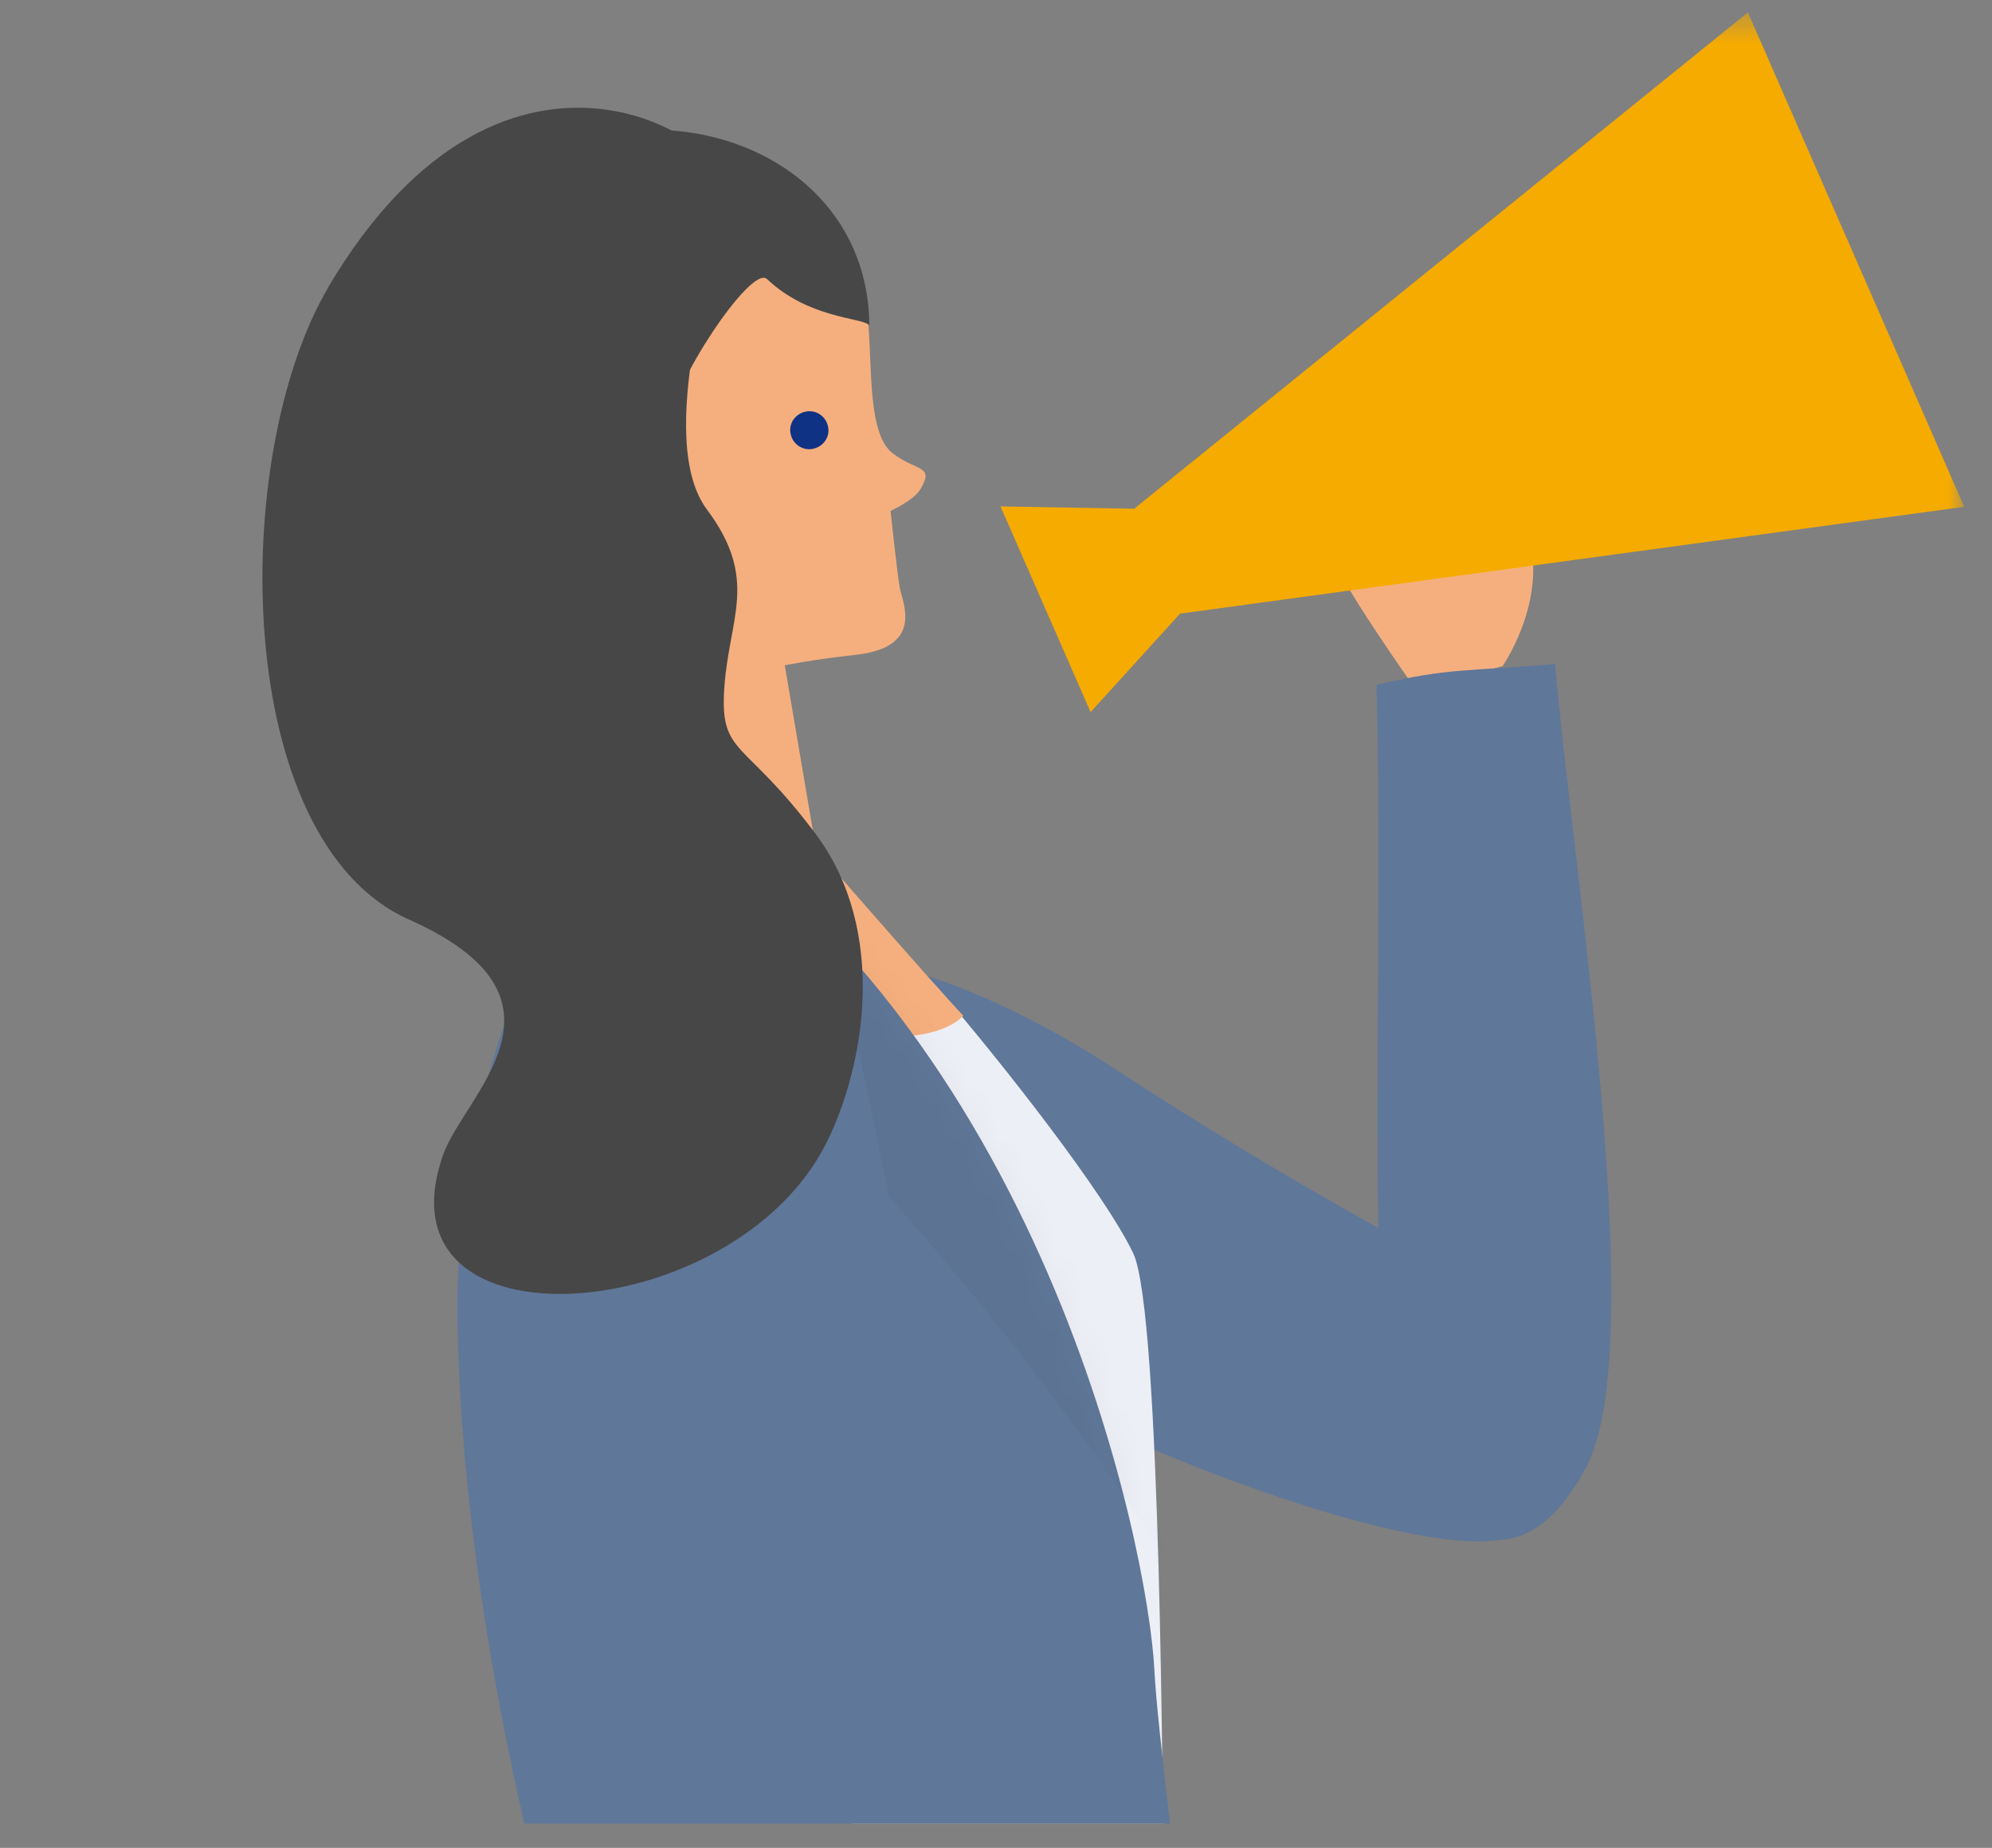 <svg width="69" height="64" viewBox="0 0 69 64" fill="none" xmlns="http://www.w3.org/2000/svg">
<rect x="0" y="0" width="69" height="64" fill="#808080" stroke="none"/>
<g id="Frame 1532" clip-path="url(#clip0_2807_1855)">
<g id="Clip path group">
<mask id="mask0_2807_1855" style="mask-type:luminance" maskUnits="userSpaceOnUse" x="1" y="0" width="68" height="174">
<g id="b">
<path id="Vector" d="M68.039 0.43H1V173.22H68.039V0.43Z" fill="white"/>
</g>
</mask>
<g mask="url(#mask0_2807_1855)">
<g id="Group">
<path id="Vector_2" d="M29.198 44.546C24.847 41.659 20.532 39.746 24.137 35.075C27.164 31.156 33.926 33.949 38.678 37.059C44.529 40.885 49.672 43.608 51.481 44.546C55.748 46.753 55.559 53.29 51.385 53.384C47.225 53.489 36.492 49.382 29.185 44.535L29.198 44.546Z" fill="#5F7799"/>
<path id="Vector_3" d="M49.057 23.902C49.057 23.902 46.161 19.818 46.22 19.302C46.255 19.032 45.286 17.529 48.052 19.571C48.052 18.809 45.534 14.419 45.806 13.915C46.362 12.87 48.324 12.471 49.163 13.199C50.003 13.926 52.509 16.567 53.005 18.773C53.502 20.98 52.048 23.069 52.048 23.069L49.057 23.914V23.902Z" fill="#F5AF7E"/>
<path id="Vector_4" d="M54.943 50.815C57.188 46.59 54.446 29.901 53.866 23C50.816 23.258 50.249 23.117 47.684 23.716C47.908 33.023 47.341 46.742 48.287 49.77C49.233 52.786 52.459 55.485 54.943 50.815Z" fill="#5F7799"/>
<path id="Vector_5" d="M40.897 21.25L39.312 17.599L60.544 0.43L68.038 17.553L40.897 21.25Z" fill="#F6AB00"/>
<path id="Vector_6" d="M42.245 19.745L41.335 17.656L34.656 17.539L37.777 24.663L42.245 19.745Z" fill="#F6AB00"/>
<path id="Vector_7" d="M32.433 34.16C34.786 36.895 38.273 41.354 39.254 43.408C40.235 45.462 40.259 63.383 40.307 64.345C40.354 65.307 39.644 79.086 39.644 79.086C39.644 79.086 35.814 80.682 32.812 80.306C29.809 79.931 27.977 39.946 27.977 39.946L28.296 35.815L32.422 34.148L32.433 34.16Z" fill="#EDEFF6"/>
<path id="Vector_8" d="M27.268 28.266C27.268 28.266 32.458 34.239 33.368 35.178C32.115 36.481 27.965 35.835 27.044 35.037C26.121 34.227 25.188 31.024 25.188 31.024L27.28 28.266H27.268Z" fill="#F5AF7E"/>
<path id="Vector_9" d="M22.562 27.293C19.997 29.241 15.694 36.13 15.848 45.812C16.002 55.494 18.72 65.424 18.72 65.424C18.72 65.424 16.096 81.56 16.107 81.995C16.12 82.429 37.457 83.028 41.453 81.607C43.108 81.021 40.2 62.078 39.986 57.842C39.774 53.605 36.145 35.59 22.562 27.293Z" fill="#5F7799"/>
<g id="Group_2" opacity="0.2">
<g id="Mask group">
<mask id="mask1_2807_1855" style="mask-type:alpha" maskUnits="userSpaceOnUse" x="15" y="27" width="27" height="56">
<g id="Group_3" opacity="0.2">
<path id="Vector_10" d="M22.562 27.293C19.997 29.241 15.694 36.13 15.848 45.812C16.002 55.494 18.72 65.424 18.72 65.424C18.72 65.424 16.096 81.56 16.107 81.995C16.12 82.429 37.457 83.028 41.453 81.607C43.108 81.021 40.2 62.078 39.986 57.842C39.774 53.605 36.145 35.59 22.562 27.293Z" fill="#277E7F"/>
</g>
</mask>
<g mask="url(#mask1_2807_1855)">
<g id="Group_4">
<g id="Group_5" style="mix-blend-mode:multiply">
<path id="Vector_11" d="M22.562 27.293L26.002 36.6L29.75 36.412L30.802 41.47C30.802 41.47 41.051 52.631 44.148 61.504C47.245 70.376 40.496 38.008 40.496 38.008L22.574 27.281L22.562 27.293Z" fill="#231815"/>
</g>
</g>
</g>
</g>
</g>
<path id="Vector_12" d="M22.693 91.467L31.453 91.032C31.453 91.032 28.757 64.767 28.982 62.995C29.207 61.235 30.743 45.497 29.798 39.699C28.852 33.902 20.6 32.587 19.028 40.415C17.456 48.243 18.426 60.507 18.803 63.864C19.182 67.221 22.693 91.479 22.693 91.479V91.467Z" fill="#5F7799"/>
<path id="Vector_13" d="M22.631 23.351C19.604 22.952 10.431 16.732 14.734 9.197C16.188 6.651 18.411 5.207 20.703 4.702C25.22 3.717 30.055 6.322 30.113 11.239C24.664 13.34 22.643 23.363 22.643 23.363L22.631 23.351Z" fill="#474747"/>
<path id="Vector_14" d="M22.29 28.572C22.29 27.68 22.443 23.995 22.419 23.385C23.034 22.387 21.237 19.723 21.38 19.078C17.986 17.012 20.587 13.89 21.852 15.439C23.129 16.977 23.543 17.258 23.744 16.953C23.956 16.648 23.389 15.557 23.282 14.524C23.176 13.503 26.002 9.137 26.569 9.665C27.976 11.003 29.784 11.003 30.079 11.238C30.21 12.904 30.079 15.052 30.919 15.698C31.758 16.343 32.385 16.097 31.876 16.953C31.64 17.341 30.848 17.693 30.848 17.693C30.848 17.693 31.073 19.84 31.167 20.357C31.262 20.873 32.03 22.422 29.63 22.68C28.047 22.857 27.184 23.044 27.184 23.044L28.449 30.485C28.449 30.485 21.77 32.867 22.266 28.56L22.29 28.572Z" fill="#F5AF7E"/>
<path id="Vector_15" d="M28.684 14.783C28.755 15.135 28.519 15.475 28.152 15.546C27.797 15.616 27.454 15.381 27.384 15.018C27.313 14.665 27.549 14.325 27.915 14.255C28.27 14.184 28.613 14.419 28.684 14.783Z" fill="#0F3284"/>
<path id="Vector_16" d="M11.366 9.961C7.938 15.782 8.009 29.102 14.168 31.849C20.339 34.595 16.095 37.893 15.35 39.993C12.903 46.941 25.434 46.014 28.637 39.559C29.949 36.919 30.765 32.248 28.259 28.891C25.753 25.535 24.925 26.203 25.091 23.798C25.256 21.392 26.297 20.066 24.488 17.648C22.679 15.23 24.771 8.717 25.256 6.874C25.741 5.032 17.584 -0.578 11.354 9.972L11.366 9.961Z" fill="#474747"/>
</g>
</g>
</g>
</g>
<defs>
<clipPath id="clip0_2807_1855">
<rect width="68" height="63" fill="white" transform="translate(0.5 0.164)"/>
</clipPath>
</defs>
</svg>
